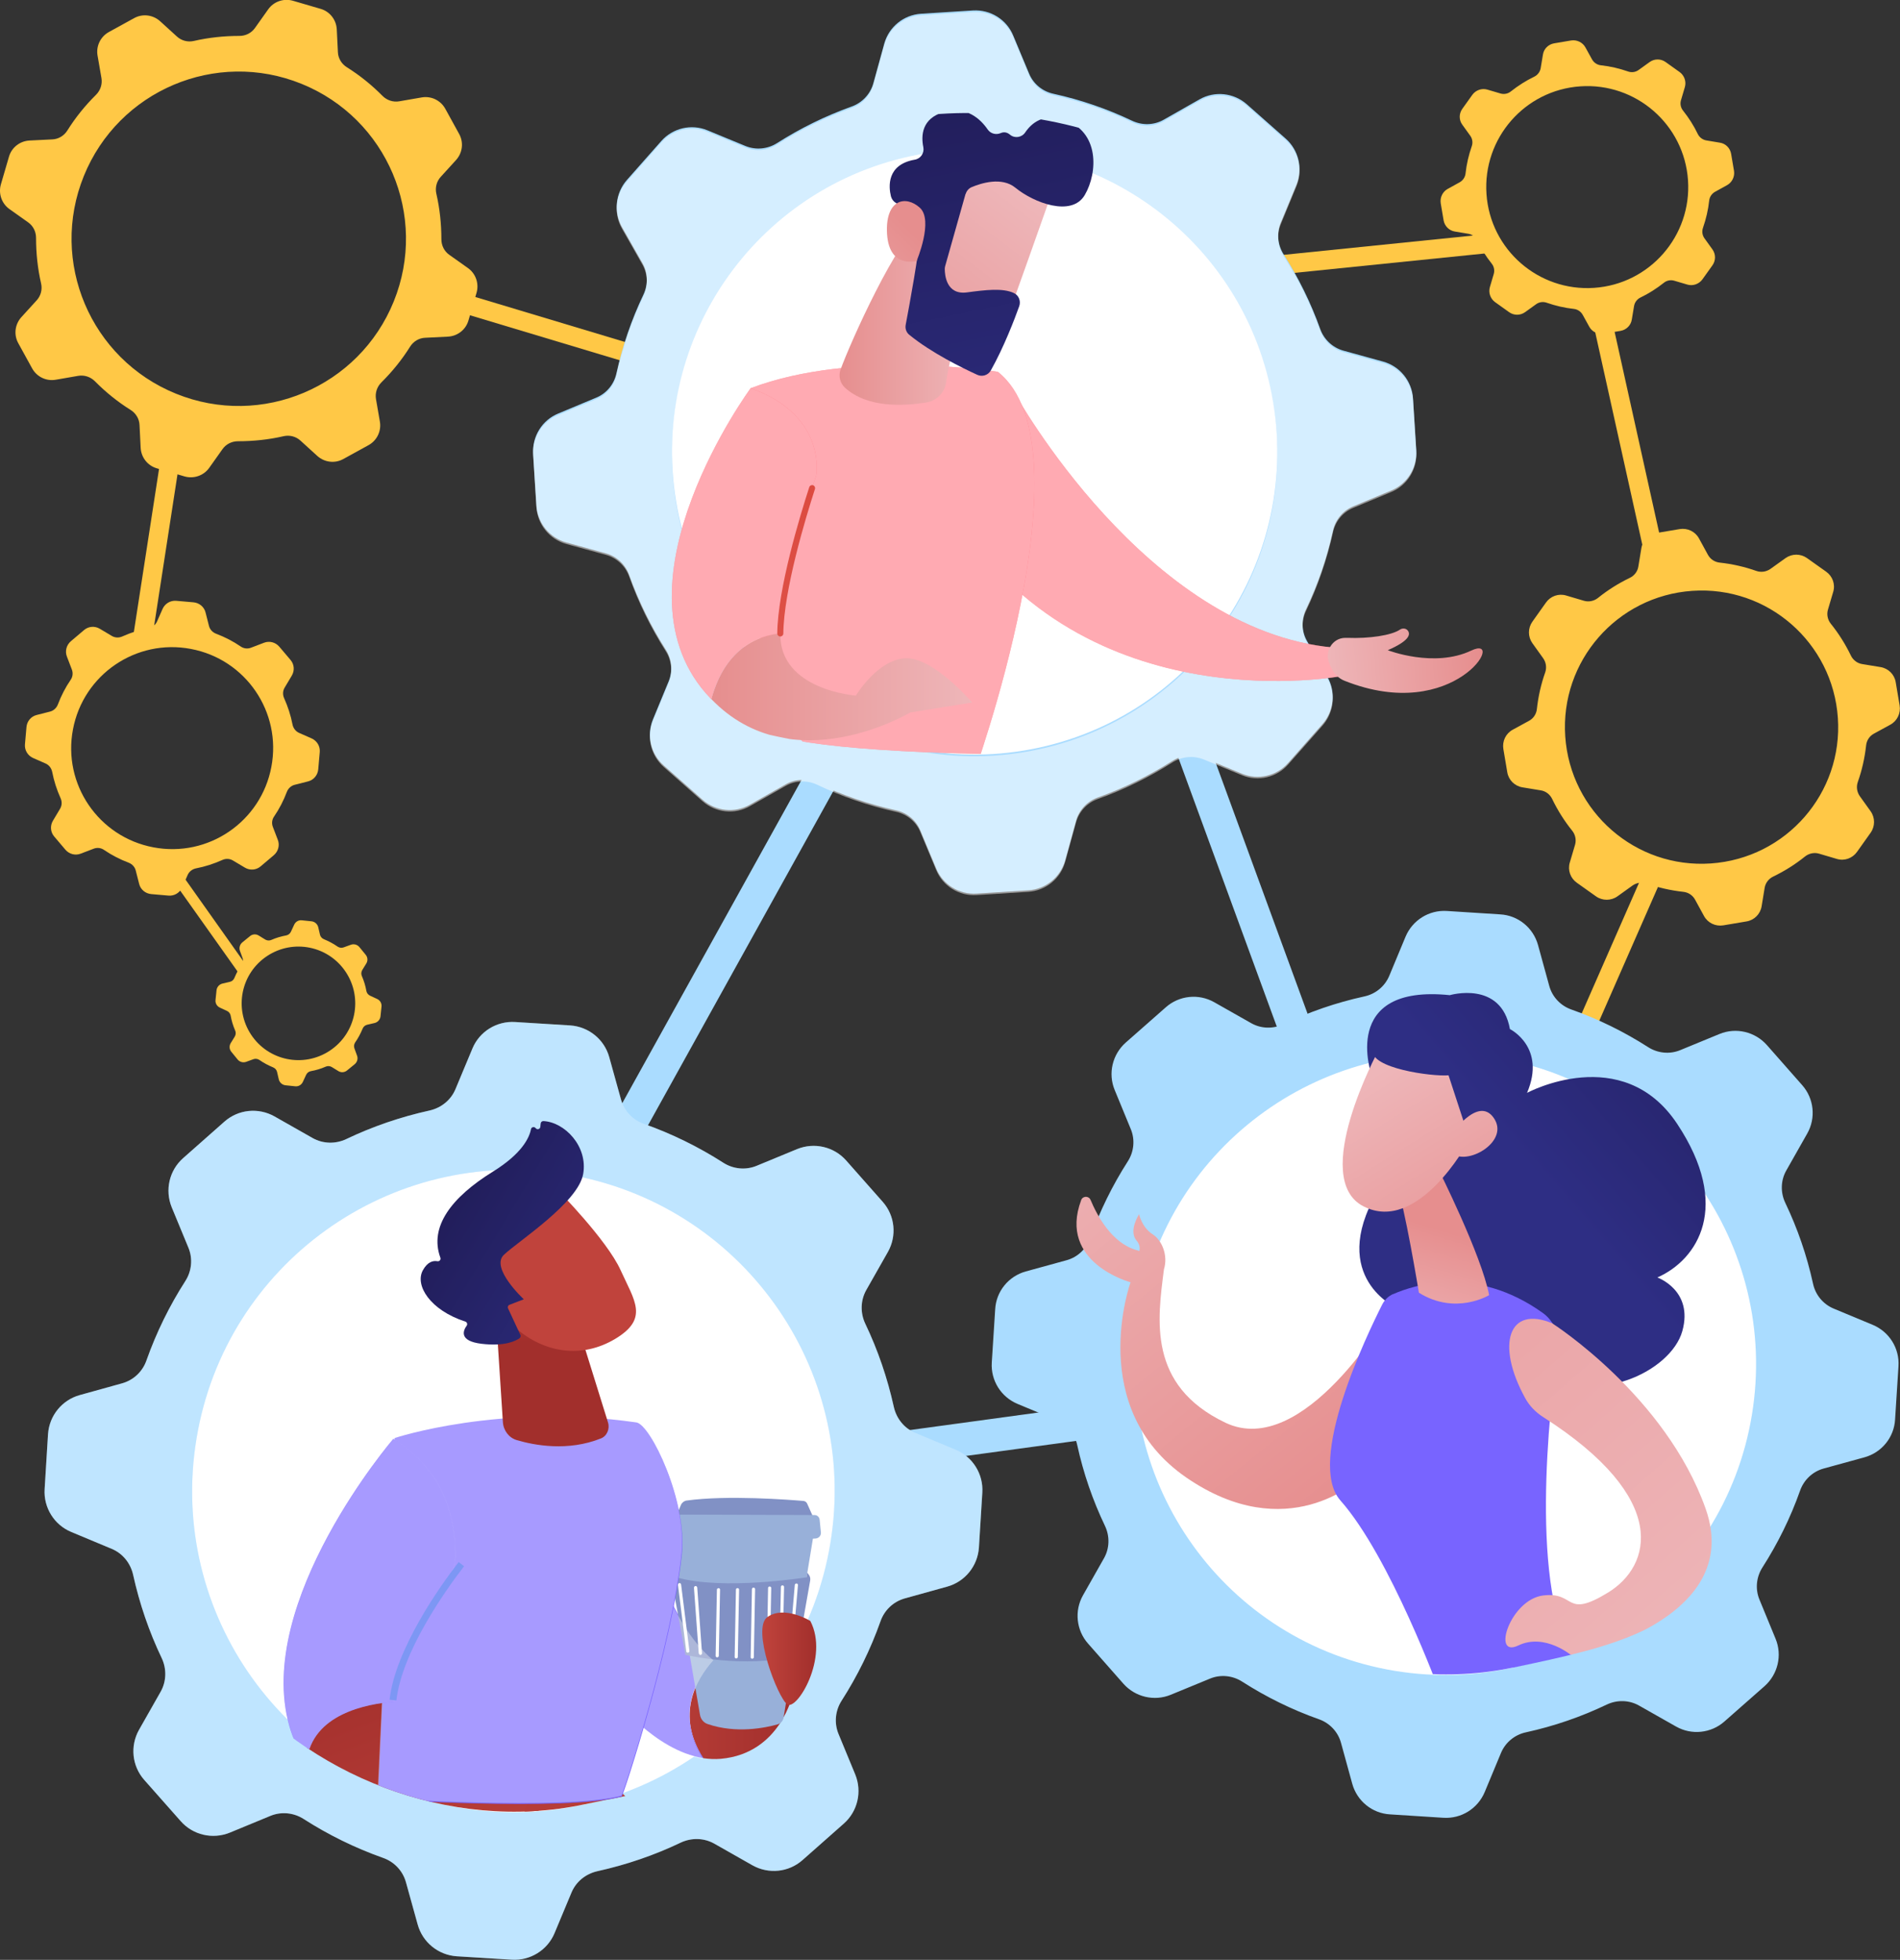 <?xml version="1.0" encoding="UTF-8"?>
<svg xmlns="http://www.w3.org/2000/svg" xmlns:xlink="http://www.w3.org/1999/xlink" id="Calque_1" viewBox="0 0 150.75 155.5">
  <rect x="0" y="0" width="150.75" height="155.5" fill="#333333" stroke="none"/>
  <defs>
    <clipPath id="clippath">
      <path d="M120.09,132.3c-10.34,2.19-21.33-2.28-27.49-10.04-2.5-3.16-12.75-14.17-13.64-18.38-3.09-14.55,17.24-24.62,31.8-27.71,14.55-3.09,30.82,6.88,33.9,21.43,1.38,6.49-4.51,19.71-7.43,25.13-3.62,6.73-9.09,7.87-17.15,9.58Z" style="fill: none;"></path>
    </clipPath>
    <linearGradient id="Dégradé_sans_nom_33" data-name="Dégradé sans nom 33" x1="-959.18" y1="67.02" x2="-985.13" y2="35.12" gradientTransform="translate(-876.98 153.59) rotate(-180)" gradientUnits="userSpaceOnUse">
      <stop offset="0" stop-color="#eeb6b9"></stop>
      <stop offset="1" stop-color="#e68e8e"></stop>
    </linearGradient>
    <linearGradient id="Dégradé_sans_nom_32" data-name="Dégradé sans nom 32" x1="349.93" y1="136.82" x2="332.91" y2="116.6" gradientTransform="translate(-225.32 155.87) rotate(9.06) scale(1 -1)" gradientUnits="userSpaceOnUse">
      <stop offset="0" stop-color="#211d59"></stop>
      <stop offset="1" stop-color="#2e2e84"></stop>
    </linearGradient>
    <linearGradient id="Dégradé_sans_nom_33-2" data-name="Dégradé sans nom 33" x1="325.28" y1="101.17" x2="326.67" y2="111.01" gradientTransform="translate(-225.32 155.87) rotate(9.06) scale(1 -1)" xlink:href="#Dégradé_sans_nom_33"></linearGradient>
    <linearGradient id="Dégradé_sans_nom_33-3" data-name="Dégradé sans nom 33" x1="318.93" y1="122.26" x2="331.89" y2="107.35" gradientTransform="translate(-225.32 155.87) rotate(9.06) scale(1 -1)" xlink:href="#Dégradé_sans_nom_33"></linearGradient>
    <linearGradient id="Dégradé_sans_nom_32-2" data-name="Dégradé sans nom 32" x1="341.78" y1="143.68" x2="324.76" y2="123.45" xlink:href="#Dégradé_sans_nom_32"></linearGradient>
    <linearGradient id="Dégradé_sans_nom_33-4" data-name="Dégradé sans nom 33" x1="322.17" y1="125.08" x2="335.13" y2="110.17" gradientTransform="translate(-225.32 155.87) rotate(9.06) scale(1 -1)" xlink:href="#Dégradé_sans_nom_33"></linearGradient>
    <linearGradient id="Dégradé_sans_nom_33-5" data-name="Dégradé sans nom 33" x1="-1012.14" y1="20.93" x2="-960.83" y2="79.62" xlink:href="#Dégradé_sans_nom_33"></linearGradient>
    <clipPath id="clippath-1">
      <path d="M46.33,143.17c-10.69,2.27-22.05-2.36-28.41-10.38-2.59-3.26-10.59-14.06-11.52-18.41-3.19-15.04,15.24-26.04,30.28-29.23,15.04-3.19,31.86,7.1,35.05,22.14,1.42,6.71-1.09,20.62-4.1,26.22-3.75,6.95-12.97,7.89-21.3,9.66Z" style="fill: none;"></path>
    </clipPath>
    <linearGradient id="Dégradé_sans_nom_23" data-name="Dégradé sans nom 23" x1="-1436.53" y1="17.98" x2="-1422.39" y2="17.98" gradientTransform="translate(-1373.62 153.59) rotate(-180)" gradientUnits="userSpaceOnUse">
      <stop offset="0" stop-color="#a22f2c"></stop>
      <stop offset="1" stop-color="#c0433c"></stop>
    </linearGradient>
    <linearGradient id="Dégradé_sans_nom_23-2" data-name="Dégradé sans nom 23" x1="13646.9" y1="514.76" x2="13656.7" y2="500.43" gradientTransform="translate(-13779.9 4644.06) rotate(-21.22) scale(1 -1)" xlink:href="#Dégradé_sans_nom_23"></linearGradient>
    <linearGradient id="Dégradé_sans_nom_23-3" data-name="Dégradé sans nom 23" x1="2120.18" y1="22.46" x2="2128.25" y2="1.24" gradientTransform="translate(-2090.22 153.59) scale(1 -1)" xlink:href="#Dégradé_sans_nom_23"></linearGradient>
    <linearGradient id="Dégradé_sans_nom_23-4" data-name="Dégradé sans nom 23" x1="2129.87" y1="26.31" x2="2138.49" y2="3.63" gradientTransform="translate(-2090.22 153.59) scale(1 -1)" xlink:href="#Dégradé_sans_nom_23"></linearGradient>
    <linearGradient id="Dégradé_sans_nom_23-5" data-name="Dégradé sans nom 23" x1="-1438.38" y1="21.98" x2="-1434.11" y2="21.98" xlink:href="#Dégradé_sans_nom_23"></linearGradient>
    <linearGradient id="Dégradé_sans_nom_23-6" data-name="Dégradé sans nom 23" x1="2134.03" y1="46.99" x2="2133.82" y2="61.42" gradientTransform="translate(-2090.22 153.59) scale(1 -1)" xlink:href="#Dégradé_sans_nom_23"></linearGradient>
    <linearGradient id="Dégradé_sans_nom_23-7" data-name="Dégradé sans nom 23" x1="13650.54" y1="517.25" x2="13660.34" y2="502.93" gradientTransform="translate(-13779.9 4644.06) rotate(-21.22) scale(1 -1)" xlink:href="#Dégradé_sans_nom_23"></linearGradient>
    <linearGradient id="Dégradé_sans_nom_32-3" data-name="Dégradé sans nom 32" x1="14524.84" y1="-759.98" x2="14536.26" y2="-774.69" gradientTransform="translate(-13779.9 4644.06) rotate(-21.22) scale(1 -1)" xlink:href="#Dégradé_sans_nom_32"></linearGradient>
    <clipPath id="clippath-2">
      <path d="M63.17,58.74c9.92,1.93,51.03,2.05,57.02-5.51,2.44-3.07-17.17-11.06-16.3-15.15,3.01-14.17-5.86-25.35-20.03-28.36-14.17-3.01-28.87,3.06-31.88,17.23-1.34,6.32-2.84,17.96,0,23.24,3.53,6.55,3.31,7.01,11.19,8.55Z" style="fill: none;"></path>
    </clipPath>
    <linearGradient id="Dégradé_sans_nom_33-6" data-name="Dégradé sans nom 33" x1="3375.89" y1="-165.09" x2="3388.17" y2="-165.09" gradientTransform="translate(-3271.8 192.03) rotate(-5.16) scale(1 -1)" xlink:href="#Dégradé_sans_nom_33"></linearGradient>
    <linearGradient id="Dégradé_sans_nom_33-7" data-name="Dégradé sans nom 33" x1="-2820.54" y1="128.8" x2="-2810.23" y2="128.8" gradientTransform="translate(-2743.62 153.59) rotate(-180)" xlink:href="#Dégradé_sans_nom_33"></linearGradient>
    <linearGradient id="Dégradé_sans_nom_33-8" data-name="Dégradé sans nom 33" x1="-2820.74" y1="99.09" x2="-2800.06" y2="99.09" gradientTransform="translate(-2743.62 153.59) rotate(-180)" xlink:href="#Dégradé_sans_nom_33"></linearGradient>
    <linearGradient id="Dégradé_sans_nom_30" data-name="Dégradé sans nom 30" x1="-2810.62" y1="110.16" x2="-2783.42" y2="102.6" gradientTransform="translate(-2743.62 153.59) rotate(-180)" gradientUnits="userSpaceOnUse">
      <stop offset="0" stop-color="#dc4a3f"></stop>
      <stop offset="1" stop-color="#df615c"></stop>
    </linearGradient>
    <linearGradient id="Dégradé_sans_nom_33-9" data-name="Dégradé sans nom 33" x1="15270.31" y1="138.62" x2="15256.78" y2="120.73" gradientTransform="translate(-15189.39 153.59) scale(1 -1)" xlink:href="#Dégradé_sans_nom_33"></linearGradient>
    <linearGradient id="Dégradé_sans_nom_32-4" data-name="Dégradé sans nom 32" x1="-2820.14" y1="147.97" x2="-2827.65" y2="111.11" gradientTransform="translate(-2743.62 153.59) rotate(-180)" xlink:href="#Dégradé_sans_nom_32"></linearGradient>
    <linearGradient id="Dégradé_sans_nom_33-10" data-name="Dégradé sans nom 33" x1="15251.04" y1="124.65" x2="15261.56" y2="135.44" gradientTransform="translate(-15189.39 153.59) scale(1 -1)" xlink:href="#Dégradé_sans_nom_33"></linearGradient>
  </defs>
  <rect x="122.18" y="74.85" width="12.52" height="1.51" transform="translate(7.59 162.84) rotate(-66.31)" style="fill: #ffc846;"></rect>
  <path d="M119.28,59.43l.31,1.84c.1.62.59,1.1,1.2,1.2l1.46.24c.39.06.73.32.9.68.44.91.97,1.75,1.59,2.52.25.31.34.73.23,1.11l-.42,1.42c-.18.6.05,1.24.56,1.6l1.52,1.08c.51.36,1.19.36,1.7,0l1.2-.86c.33-.23.74-.29,1.12-.16.93.33,1.9.55,2.9.66.4.04.75.27.94.62l.71,1.3c.3.55.91.84,1.53.74l1.84-.31c.62-.1,1.1-.59,1.2-1.2l.24-1.46c.06-.39.32-.73.68-.9.91-.44,1.75-.97,2.52-1.59.31-.25.73-.34,1.11-.23l1.42.42c.6.18,1.24-.05,1.6-.56l1.08-1.52c.36-.51.36-1.19,0-1.7l-.86-1.2c-.23-.33-.29-.74-.16-1.12.33-.93.55-1.9.66-2.9.04-.4.27-.75.62-.94l1.3-.71c.55-.3.84-.91.74-1.53l-.31-1.84c-.1-.62-.59-1.1-1.2-1.2l-1.46-.24c-.39-.06-.73-.32-.9-.68-.44-.91-.97-1.75-1.59-2.52-.25-.31-.34-.73-.23-1.11l.42-1.42c.18-.6-.05-1.24-.56-1.6l-1.52-1.08c-.51-.36-1.19-.36-1.7,0l-1.2.86c-.33.23-.74.29-1.12.16-.93-.33-1.9-.55-2.9-.66-.4-.04-.75-.27-.94-.62l-.71-1.3c-.3-.55-.91-.84-1.53-.74l-1.84.31c-.62.1-1.1.59-1.2,1.2l-.24,1.46c-.06.39-.32.73-.68.9-.91.44-1.75.97-2.52,1.59-.31.25-.73.34-1.11.23l-1.42-.42c-.6-.18-1.24.05-1.6.56l-1.08,1.52c-.36.51-.36,1.19,0,1.7l.86,1.2c.23.33.29.74.16,1.12-.33.93-.55,1.9-.66,2.9-.04.4-.27.75-.62.94l-1.3.71c-.55.3-.84.91-.74,1.53ZM124.19,58.43c-.41-5.97,4.1-11.14,10.08-11.55,5.97-.41,11.14,4.1,11.55,10.08.41,5.97-4.1,11.14-10.08,11.55-5.97.41-11.14-4.1-11.55-10.08Z" style="fill: #ffc846;"></path>
  <rect x="128.49" y="24.73" width="1.51" height="20.47" transform="translate(-4.5 28.81) rotate(-12.5)" style="fill: #ffc846;"></rect>
  <polygon points="101.75 20.23 117.74 18.6 117.92 20.1 101.93 21.73 101.75 20.23" style="fill: #ffc846;"></polygon>
  <path d="M114.31,16.13l.23,1.36c.08.45.44.81.89.88l1.08.18c.29.05.54.24.67.5.32.67.72,1.29,1.17,1.86.19.23.25.54.17.82l-.31,1.05c-.13.44.04.92.41,1.19l1.12.8c.38.27.88.27,1.26,0l.89-.64c.24-.17.55-.21.83-.11.69.24,1.41.41,2.15.49.29.03.55.2.7.46l.53.96c.22.4.68.62,1.13.55l1.36-.23c.45-.08.81-.44.88-.89l.18-1.08c.05-.29.24-.54.5-.67.67-.32,1.29-.72,1.86-1.17.23-.19.54-.25.82-.17l1.05.31c.44.13.92-.04,1.19-.41l.8-1.12c.27-.38.27-.88,0-1.26l-.64-.89c-.17-.24-.21-.55-.11-.83.24-.69.41-1.41.49-2.15.03-.29.2-.55.46-.7l.96-.53c.4-.22.62-.68.55-1.13l-.23-1.36c-.08-.45-.43-.81-.89-.88l-1.08-.18c-.29-.05-.54-.24-.67-.5-.32-.67-.72-1.29-1.17-1.86-.19-.23-.25-.54-.17-.82l.31-1.05c.13-.44-.04-.92-.41-1.19l-1.12-.8c-.38-.27-.88-.27-1.26,0l-.89.64c-.24.17-.55.21-.83.11-.69-.24-1.41-.41-2.15-.49-.29-.03-.55-.2-.7-.46l-.53-.96c-.22-.4-.68-.62-1.13-.55l-1.36.23c-.45.08-.81.43-.88.89l-.18,1.08c-.05.29-.24.54-.5.67-.67.32-1.29.72-1.86,1.17-.23.19-.54.25-.82.17l-1.05-.31c-.44-.13-.92.04-1.19.41l-.8,1.12c-.27.38-.27.88,0,1.25l.64.89c.17.24.21.55.11.83-.24.69-.41,1.41-.49,2.15-.03.29-.2.55-.46.7l-.96.53c-.4.22-.62.68-.55,1.13ZM117.94,15.39c-.3-4.41,3.03-8.24,7.45-8.54,4.41-.3,8.24,3.03,8.54,7.45.3,4.41-3.03,8.24-7.45,8.54-4.41.3-8.24-3.03-8.54-7.45Z" style="fill: #ffc846;"></path>
  <rect x="42.78" y="16.57" width="1.51" height="19.07" transform="translate(6 60.28) rotate(-73.27)" style="fill: #ffc846;"></rect>
  <path d="M.71,12.44L.07,14.63c-.21.73.06,1.52.68,1.96l1.48,1.05c.4.28.63.74.63,1.23,0,1.23.13,2.45.4,3.62.11.48-.02.98-.35,1.34l-1.22,1.34c-.51.57-.61,1.39-.24,2.06l1.1,2c.37.67,1.12,1.03,1.87.9l1.79-.31c.48-.08.97.08,1.32.43.85.86,1.8,1.63,2.84,2.28.41.26.68.7.7,1.19l.09,1.81c.04.76.55,1.42,1.29,1.63l2.19.64c.73.21,1.52-.06,1.96-.68l1.05-1.48c.28-.4.74-.63,1.23-.63,1.23,0,2.45-.13,3.62-.4.48-.11.98.02,1.34.35l1.34,1.22c.57.51,1.39.61,2.06.24l2-1.1c.67-.37,1.03-1.12.9-1.87l-.31-1.79c-.08-.48.08-.97.43-1.32.86-.85,1.63-1.8,2.28-2.84.26-.41.7-.68,1.19-.7l1.81-.09c.76-.04,1.42-.55,1.63-1.29l.64-2.19c.21-.73-.06-1.52-.68-1.96l-1.48-1.05c-.4-.28-.63-.74-.63-1.23,0-1.23-.13-2.45-.4-3.62-.11-.48.02-.98.35-1.34l1.22-1.34c.51-.57.61-1.39.24-2.06l-1.1-2c-.37-.67-1.12-1.03-1.87-.9l-1.79.31c-.48.08-.97-.08-1.32-.43-.85-.86-1.8-1.63-2.84-2.28-.41-.26-.68-.7-.7-1.19l-.09-1.81c-.04-.76-.55-1.42-1.29-1.63l-2.19-.64c-.73-.21-1.52.06-1.96.68l-1.05,1.48c-.28.4-.74.63-1.23.63-1.23,0-2.45.13-3.62.4-.48.11-.98-.02-1.34-.35l-1.34-1.22c-.57-.51-1.39-.61-2.06-.24l-2,1.1c-.67.37-1.03,1.12-.9,1.87l.31,1.79c.08.48-.08.97-.43,1.32-.86.85-1.63,1.8-2.28,2.84-.26.41-.7.68-1.19.7l-1.81.09c-.76.04-1.42.55-1.63,1.29ZM6.65,13.97c2.75-6.79,10.48-10.07,17.27-7.32,6.79,2.75,10.07,10.48,7.32,17.27-2.75,6.79-10.48,10.07-17.27,7.32-6.79-2.75-10.07-10.48-7.32-17.27Z" style="fill: #ffc846;"></path>
  <path d="M30.35,121.83L83.69,25.65l31,84.68-84.34,11.5ZM83.19,31.98l-47.98,86.53,75.87-10.35-27.89-76.18Z" style="fill: #aadcff;"></path>
  <circle cx="115.67" cy="108.05" r="28.16" style="fill: #fff;"></circle>
  <path d="M78.96,103.88l-.27,4.23c-.09,1.42.73,2.73,2.04,3.28l3.1,1.29c.84.35,1.45,1.09,1.64,1.98.49,2.24,1.23,4.38,2.2,6.41.39.82.37,1.78-.08,2.57l-1.66,2.93c-.7,1.23-.54,2.78.4,3.84l2.8,3.18c.94,1.06,2.45,1.42,3.76.88l3.11-1.28c.84-.35,1.8-.25,2.56.24,1.89,1.21,3.93,2.22,6.08,2.98.86.3,1.52,1,1.76,1.88l.89,3.24c.38,1.37,1.58,2.35,3,2.43l4.23.27c1.42.09,2.73-.73,3.28-2.04l1.29-3.1c.35-.84,1.09-1.45,1.98-1.64,2.24-.49,4.38-1.23,6.41-2.2.82-.39,1.78-.37,2.57.08l2.93,1.66c1.23.7,2.78.54,3.84-.4l3.18-2.8c1.06-.94,1.42-2.45.88-3.76l-1.28-3.11c-.35-.84-.25-1.8.24-2.56,1.21-1.89,2.22-3.93,2.98-6.08.3-.86,1-1.52,1.87-1.76l3.24-.89c1.37-.38,2.35-1.58,2.43-3l.27-4.23c.09-1.42-.73-2.73-2.04-3.28l-3.1-1.29c-.84-.35-1.45-1.09-1.64-1.98-.49-2.24-1.23-4.38-2.2-6.41-.39-.82-.37-1.78.08-2.57l1.66-2.93c.7-1.23.54-2.78-.4-3.84l-2.8-3.18c-.94-1.06-2.45-1.42-3.76-.88l-3.11,1.28c-.84.35-1.8.25-2.56-.24-1.89-1.21-3.93-2.22-6.08-2.98-.86-.3-1.52-1-1.76-1.88l-.89-3.24c-.38-1.37-1.58-2.35-3-2.43l-4.23-.27c-1.42-.09-2.73.73-3.28,2.04l-1.29,3.1c-.35.84-1.09,1.45-1.98,1.64-2.24.49-4.38,1.23-6.41,2.2-.82.39-1.78.37-2.57-.08l-2.93-1.66c-1.23-.7-2.78-.54-3.84.4l-3.18,2.8c-1.06.94-1.42,2.45-.88,3.76l1.28,3.11c.35.84.25,1.8-.24,2.56-1.21,1.89-2.22,3.93-2.98,6.08-.3.86-1,1.52-1.87,1.76l-3.24.89c-1.37.38-2.35,1.58-2.43,3ZM90.35,104.23c2.22-13.43,14.91-22.52,28.34-20.31,13.43,2.22,22.52,14.91,20.31,28.34s-14.91,22.52-28.34,20.31c-13.43-2.22-22.52-14.91-20.31-28.34Z" style="fill: #aadcff;"></path>
  <g style="clip-path: url(#clippath);">
    <path d="M85.78,95.22c.13-.34.61-.35.75-.01.52,1.24,1.67,3.39,3.59,3.96.1.03.19.06.28.09.05-.26.02-.55-.22-.82-.67-.79.2-2.1.2-2.1,0,0,.2,1.03,1.07,1.59.75.48,1.24,1.69.9,2.78-.5,3.95-1.34,9.2,4.87,12.17,6.21,2.97,12.96-8.72,12.96-8.72l-2.42,13.24s-5.62,5.35-13.64-.17c-8.02-5.53-4.42-15.49-4.42-15.49,0,0-5.78-1.53-3.92-6.51Z" style="fill: url(#Dégradé_sans_nom_33);"></path>
    <path d="M108.83,85.32s-2.6-7.26,6.2-6.36c0,0,4.07-1.2,4.77,2.69,0,0,2.9,1.43,1.36,5.06,0,0,7.57-4.07,11.91,2.46,4.34,6.54,1.64,10.77-1.57,12.19,0,0,2.88,1.02,1.98,4.25-.89,3.23-7.11,6.21-11.41,2.96,0,0-10.72,2.81-11.47-4.92,0,0-5.48-2.64-.96-9.67,4.52-7.03-.81-8.67-.81-8.67Z" style="fill: url(#Dégradé_sans_nom_32);"></path>
    <path d="M110.54,102.68c1.65-.73,6.54-2.31,11.85,1.48.9.64,1.37,1.73,1.22,2.83-.69,4.87-2.31,19.2,1.4,24.84,0,0-4.49,6.4-10.76,2.48,0,0-3.95-10.8-7.9-15.26-2.73-3.08,2.09-13.12,3.32-15.55.19-.37.49-.66.87-.83Z" style="fill: #7864ff;"></path>
    <path d="M114.11,92.74s3.45,6.87,4.04,10.02c0,0-2.65,1.63-5.57-.19,0,0-1.18-7.15-1.74-8.38l3.27-1.44Z" style="fill: url(#Dégradé_sans_nom_33-2);"></path>
    <path d="M109.35,83.38s-5.48,10.14-1.16,12.34c4.31,2.2,8.22-5,8.22-5,0,0,.9-5.29-.93-6.81-1.83-1.52-6.12-.53-6.12-.53Z" style="fill: url(#Dégradé_sans_nom_33-3);"></path>
    <path d="M112.14,80.77s-2.96,1.11-3.22,2.54c-.25,1.44,4.67,2.12,6.01,2.01l1.78,5.44s2.52-5.64.88-8.52c-1.64-2.87-5.44-1.48-5.44-1.48Z" style="fill: url(#Dégradé_sans_nom_32-2);"></path>
    <path d="M115.02,90.19s2.21-3.32,3.49-1.5-1.9,3.71-3.18,2.9l-.3-1.4Z" style="fill: url(#Dégradé_sans_nom_33-4);"></path>
    <path d="M123.19,105.02s8.97,5.73,12.14,14.69-10.58,11.69-10.58,11.69c0,0-2.15-1.87-4.29-.84-2.14,1.03-.63-3.65,1.98-3.97,2.62-.32,1.67,1.9,5.16-.24,3.4-2.09,5-7.42-5.17-13.92-.59-.38-1.09-.89-1.42-1.5-2.35-4.28-1.31-7.4,2.18-5.92Z" style="fill: url(#Dégradé_sans_nom_33-5);"></path>
  </g>
  <circle cx="40.73" cy="117.81" r="30.15" style="fill: #fff;"></circle>
  <path d="M3.81,113.79l-.27,4.37c-.09,1.46.76,2.83,2.11,3.39l3.21,1.34c.87.36,1.49,1.13,1.7,2.05.51,2.31,1.27,4.53,2.27,6.62.4.85.38,1.84-.08,2.66l-1.72,3.03c-.72,1.28-.56,2.87.41,3.97l2.9,3.28c.97,1.1,2.53,1.46,3.89.91l3.22-1.33c.87-.36,1.86-.26,2.65.25,1.95,1.25,4.06,2.29,6.29,3.08.89.31,1.57,1.03,1.82,1.94l.93,3.35c.39,1.41,1.63,2.42,3.1,2.52l4.37.27c1.46.09,2.83-.76,3.39-2.11l1.34-3.21c.36-.87,1.13-1.49,2.05-1.7,2.31-.51,4.53-1.27,6.62-2.27.85-.4,1.84-.38,2.66.08l3.03,1.72c1.28.72,2.87.56,3.97-.41l3.28-2.9c1.1-.97,1.46-2.53.91-3.89l-1.33-3.22c-.36-.87-.26-1.86.25-2.65,1.25-1.95,2.29-4.06,3.08-6.29.31-.89,1.03-1.57,1.94-1.82l3.35-.93c1.41-.39,2.42-1.63,2.52-3.1l.27-4.37c.09-1.46-.76-2.83-2.11-3.39l-3.21-1.34c-.87-.36-1.49-1.13-1.7-2.05-.51-2.31-1.27-4.53-2.27-6.62-.4-.85-.38-1.84.08-2.66l1.72-3.03c.72-1.28.56-2.87-.41-3.97l-2.9-3.28c-.97-1.1-2.53-1.46-3.89-.91l-3.22,1.33c-.87.36-1.86.26-2.65-.25-1.95-1.25-4.06-2.29-6.29-3.08-.89-.31-1.57-1.03-1.82-1.94l-.93-3.35c-.39-1.41-1.63-2.42-3.1-2.52l-4.37-.27c-1.46-.09-2.83.75-3.39,2.11l-1.34,3.21c-.36.87-1.13,1.49-2.05,1.7-2.31.51-4.53,1.27-6.62,2.27-.85.4-1.84.38-2.66-.08l-3.03-1.72c-1.28-.72-2.87-.56-3.97.41l-3.28,2.9c-1.1.97-1.46,2.53-.91,3.89l1.33,3.22c.36.87.26,1.86-.25,2.65-1.25,1.95-2.29,4.06-3.08,6.29-.31.89-1.03,1.57-1.94,1.82l-3.35.93c-1.41.39-2.42,1.63-2.52,3.1ZM15.59,114.15c2.29-13.89,15.41-23.29,29.3-20.99,13.89,2.29,23.29,15.41,20.99,29.3-2.29,13.89-15.41,23.29-29.3,20.99-13.89-2.29-23.29-15.41-20.99-29.3Z" style="fill: #aadcff;"></path>
  <circle cx="77.32" cy="35.99" r="28.16" style="fill: #fff;"></circle>
  <path d="M109.74,28.69l-3.16-.87c-.85-.24-1.53-.88-1.83-1.71-.75-2.1-1.73-4.08-2.9-5.92-.48-.75-.57-1.68-.24-2.5l1.25-3.03c.53-1.28.18-2.75-.85-3.66l-3.09-2.73c-1.04-.91-2.54-1.07-3.74-.39l-2.85,1.62c-.77.44-1.71.46-2.51.08-1.97-.94-4.06-1.66-6.24-2.14-.87-.19-1.59-.78-1.93-1.6l-1.26-3.02c-.53-1.28-1.81-2.07-3.19-1.99l-4.12.26c-1.38.09-2.55,1.04-2.92,2.37l-.87,3.16c-.24.85-.88,1.53-1.71,1.83-2.1.75-4.08,1.73-5.92,2.9-.75.48-1.68.57-2.5.24l-3.03-1.25c-1.28-.53-2.75-.18-3.66.85l-2.73,3.09c-.91,1.04-1.07,2.54-.39,3.74l1.62,2.85c.44.77.46,1.71.08,2.51-.94,1.97-1.66,4.06-2.14,6.24-.19.87-.78,1.59-1.6,1.93l-3.02,1.26c-1.28.53-2.07,1.81-1.99,3.19l.26,4.12c.09,1.38,1.04,2.55,2.37,2.92l3.16.87c.85.24,1.53.88,1.83,1.71.75,2.1,1.73,4.08,2.9,5.92.48.75.57,1.68.24,2.5l-1.25,3.03c-.53,1.28-.18,2.75.85,3.66l3.09,2.73c1.04.91,2.54,1.07,3.74.39l2.85-1.62c.77-.44,1.71-.46,2.51-.08,1.97.94,4.06,1.66,6.24,2.14.87.19,1.59.78,1.93,1.6l1.26,3.02c.53,1.28,1.81,2.07,3.19,1.99l4.12-.26c1.38-.09,2.55-1.04,2.92-2.37l.87-3.16c.24-.85.88-1.53,1.71-1.83,2.1-.75,4.08-1.73,5.92-2.9.75-.48,1.68-.57,2.5-.24l3.03,1.25c1.28.53,2.75.18,3.66-.85l2.73-3.09c.91-1.04,1.07-2.54.39-3.74l-1.62-2.85c-.44-.77-.46-1.71-.08-2.51.94-1.97,1.66-4.06,2.14-6.24.19-.87.78-1.59,1.6-1.93l3.02-1.26c1.28-.53,2.07-1.81,1.99-3.19l-.26-4.12c-.09-1.38-1.04-2.55-2.37-2.92ZM81.24,59.55c-13.08,2.16-25.44-6.69-27.6-19.78s6.69-25.44,19.78-27.6c13.08-2.16,25.44,6.69,27.6,19.78,2.16,13.08-6.69,25.44-19.78,27.6Z" style="fill: #aadcff;"></path>
  <g style="opacity: .25;">
    <path d="M3.81,113.79l-.27,4.37c-.09,1.46.76,2.83,2.11,3.39l3.21,1.34c.87.36,1.49,1.13,1.7,2.05.51,2.31,1.27,4.53,2.27,6.62.4.85.38,1.84-.08,2.66l-1.72,3.03c-.72,1.28-.56,2.87.41,3.97l2.9,3.28c.97,1.1,2.53,1.46,3.89.91l3.22-1.33c.87-.36,1.86-.26,2.65.25,1.95,1.25,4.06,2.29,6.29,3.08.89.31,1.57,1.03,1.82,1.94l.93,3.35c.39,1.41,1.63,2.42,3.1,2.52l4.37.27c1.46.09,2.83-.76,3.39-2.11l1.34-3.21c.36-.87,1.13-1.49,2.05-1.7,2.31-.51,4.53-1.27,6.62-2.27.85-.4,1.84-.38,2.66.08l3.03,1.72c1.28.72,2.87.56,3.97-.41l3.28-2.9c1.1-.97,1.46-2.53.91-3.89l-1.33-3.22c-.36-.87-.26-1.86.25-2.65,1.25-1.95,2.29-4.06,3.08-6.29.31-.89,1.03-1.57,1.94-1.82l3.35-.93c1.41-.39,2.42-1.63,2.52-3.1l.27-4.37c.09-1.46-.76-2.83-2.11-3.39l-3.21-1.34c-.87-.36-1.49-1.13-1.7-2.05-.51-2.31-1.27-4.53-2.27-6.62-.4-.85-.38-1.84.08-2.66l1.72-3.03c.72-1.28.56-2.87-.41-3.97l-2.9-3.28c-.97-1.1-2.53-1.46-3.89-.91l-3.22,1.33c-.87.36-1.86.26-2.65-.25-1.95-1.25-4.06-2.29-6.29-3.08-.89-.31-1.57-1.03-1.82-1.94l-.93-3.35c-.39-1.41-1.63-2.42-3.1-2.52l-4.37-.27c-1.46-.09-2.83.75-3.39,2.11l-1.34,3.21c-.36.87-1.13,1.49-2.05,1.7-2.31.51-4.53,1.27-6.62,2.27-.85.4-1.84.38-2.66-.08l-3.03-1.72c-1.28-.72-2.87-.56-3.97.41l-3.28,2.9c-1.1.97-1.46,2.53-.91,3.89l1.33,3.22c.36.87.26,1.86-.25,2.65-1.25,1.95-2.29,4.06-3.08,6.29-.31.89-1.03,1.57-1.94,1.82l-3.35.93c-1.41.39-2.42,1.63-2.52,3.1ZM15.59,114.15c2.29-13.89,15.41-23.29,29.3-20.99,13.89,2.29,23.29,15.41,20.99,29.3-2.29,13.89-15.41,23.29-29.3,20.99-13.89-2.29-23.29-15.41-20.99-29.3Z" style="fill: #fff;"></path>
  </g>
  <g style="opacity: .5;">
    <path d="M109.74,28.81l-3.16-.87c-.85-.24-1.53-.88-1.83-1.71-.75-2.1-1.73-4.08-2.9-5.92-.48-.75-.57-1.68-.24-2.5l1.25-3.03c.53-1.28.18-2.75-.85-3.66l-3.09-2.73c-1.04-.91-2.54-1.07-3.74-.39l-2.85,1.62c-.77.44-1.71.46-2.51.08-1.97-.94-4.06-1.66-6.24-2.14-.87-.19-1.59-.78-1.93-1.6l-1.26-3.02c-.53-1.28-1.81-2.07-3.19-1.99l-4.12.26c-1.38.09-2.55,1.04-2.92,2.37l-.87,3.16c-.24.85-.88,1.53-1.71,1.83-2.1.75-4.08,1.73-5.92,2.9-.75.48-1.68.57-2.5.24l-3.03-1.25c-1.28-.53-2.75-.18-3.66.85l-2.73,3.09c-.91,1.04-1.07,2.54-.39,3.74l1.62,2.85c.44.77.46,1.71.08,2.51-.94,1.97-1.66,4.06-2.14,6.24-.19.87-.78,1.59-1.6,1.93l-3.02,1.26c-1.28.53-2.07,1.81-1.99,3.19l.26,4.12c.09,1.38,1.04,2.55,2.37,2.92l3.16.87c.85.24,1.53.88,1.83,1.71.75,2.1,1.73,4.08,2.9,5.92.48.75.57,1.68.24,2.5l-1.25,3.03c-.53,1.28-.18,2.75.85,3.66l3.09,2.73c1.04.91,2.54,1.07,3.74.39l2.85-1.62c.77-.44,1.71-.46,2.51-.08,1.97.94,4.06,1.66,6.24,2.14.87.19,1.59.78,1.93,1.6l1.26,3.02c.53,1.28,1.81,2.07,3.19,1.99l4.12-.26c1.38-.09,2.55-1.04,2.92-2.37l.87-3.16c.24-.85.88-1.53,1.71-1.83,2.1-.75,4.08-1.73,5.92-2.9.75-.48,1.68-.57,2.5-.24l3.03,1.25c1.28.53,2.75.18,3.66-.85l2.73-3.09c.91-1.04,1.07-2.54.39-3.74l-1.62-2.85c-.44-.77-.46-1.71-.08-2.51.94-1.97,1.66-4.06,2.14-6.24.19-.87.78-1.59,1.6-1.93l3.02-1.26c1.28-.53,2.07-1.81,1.99-3.19l-.26-4.12c-.09-1.38-1.04-2.55-2.37-2.92ZM81.24,59.68c-13.08,2.16-25.44-6.69-27.6-19.78s6.69-25.44,19.78-27.6c13.08-2.16,25.44,6.69,27.6,19.78,2.16,13.08-6.69,25.44-19.78,27.6Z" style="fill: #fff;"></path>
  </g>
  <g style="clip-path: url(#clippath-1);">
    <path d="M56.61,131.66c1.48,1.2,3.27,1.65,5.35.57l.95,2.15s-.95,4.74-5.71,5.17c-.47.04-.94.02-1.4-.05-2.21-3.44-.57-6.29.81-7.84Z" style="fill: url(#Dégradé_sans_nom_23);"></path>
    <path d="M48.77,134.75l2.27-13.54c.09.14,1.93,7.51,5.56,10.44-1.38,1.55-3.02,4.4-.81,7.84-3.85-.6-7.02-4.74-7.02-4.74Z" style="fill: #7864ff;"></path>
    <path d="M41.47,103.64s-1.96-2.71-2.98-1.34c-1.02,1.37,2.02,3.11,3.15,2.8l-.17-1.46Z" style="fill: url(#Dégradé_sans_nom_23-2);"></path>
    <path d="M31.44,133.99l-.42-.05c.36-3.14,3.11-7.01,4.28-8.53l.34.26c-1.15,1.49-3.85,5.29-4.19,8.32Z" style="fill: #8191c5;"></path>
    <path d="M31.22,135.24c-.04-.14-.07-.29-.09-.44-2.18.17-6.49.99-6.94,4.72,4.94,6.53,18.54,4.17,18.54,4.17v-2.54s-10.45-1.94-11.52-5.91Z" style="fill: url(#Dégradé_sans_nom_23-3);"></path>
    <path d="M41.54,144.11s.74-5.07,5.55-3.06c3.62,1.51,3.26,2.78,3.26,2.78l-8.81.28Z" style="fill: url(#Dégradé_sans_nom_23-4);"></path>
    <path d="M64.59,121.52l-2.42,14.76c-.04.26-.23.47-.48.54-.92.26-3.26.76-5.55-.03-.32-.11-.54-.39-.6-.72l-2.56-14.87,11.61.32Z" style="fill: #98b0d9;"></path>
    <path d="M64.59,120.53l-.55-1.23c-.05-.12-.17-.2-.3-.21-1.08-.09-6.03-.48-9.27-.03-.19.03-.36.16-.44.34l-.43,1.03,10.99.1Z" style="fill: #8191c5;"></path>
    <path d="M65.03,120.56l.1,1.02c.03.25-.16.47-.41.49-1.87.13-9.06.55-11.97-.39-.21-.07-.33-.29-.27-.5l.14-.52c.08-.29.34-.5.64-.49l11.37.04c.21,0,.38.16.4.37Z" style="fill: #98b0d9;"></path>
    <path d="M64,125.15s-6.64,1.07-10.33,0l-.06-.33-.2.21c-.09.1-.14.24-.11.38l1.08,5.89s4.65,1.12,8.85.07l1.05-5.96c.03-.16,0-.33-.11-.47l-.12-.15-.06.36Z" style="fill: #8191c5;"></path>
    <path d="M59.68,131.61c-.07,0-.13-.06-.12-.13l.1-5.39c0-.07.06-.13.13-.12.07,0,.13.06.12.13l-.1,5.39c0,.07-.06.12-.13.12h0ZM58.41,131.59c-.07,0-.13-.06-.12-.13l.1-5.33c0-.07.06-.13.13-.12.07,0,.13.06.12.13l-.1,5.33c0,.07-.06.12-.13.12h0ZM60.96,131.53c-.07,0-.13-.06-.12-.13l.1-5.4c0-.07.06-.13.13-.12.07,0,.13.06.12.13l-.1,5.4c0,.07-.06.12-.13.12h0ZM56.9,131.5c-.07,0-.13-.06-.12-.13l.1-5.24c0-.07.06-.11.13-.12.07,0,.13.06.12.13l-.1,5.24c0,.07-.06.12-.13.12h0ZM61.96,131.41c-.07,0-.12-.06-.12-.13l.12-5.37c0-.07.05-.12.13-.12.07,0,.12.06.12.13l-.12,5.37c0,.07-.06.12-.13.12h0ZM55.44,131.19l-.38-5.21c0-.07.05-.13.12-.14.07,0,.13.05.14.12l.38,5.21c0,.07-.05.13-.12.14,0,0,0,0,0,0-.07,0-.12-.05-.13-.12ZM62.71,131.27c-.07,0-.12-.07-.11-.14l.46-5.37c0-.07.07-.12.14-.12.07,0,.12.07.11.14l-.46,5.37c0,.07-.06.12-.13.12,0,0,0,0-.01,0ZM54.45,131.02l-.66-5.27c0-.07.04-.13.11-.14.07-.01.13.04.14.11l.66,5.27c0,.07-.04.13-.11.14,0,0-.01,0-.02,0-.06,0-.12-.05-.13-.11Z" style="fill: #fff;"></path>
    <path d="M64.29,128.61s-2.05-1.26-3.4-.31c-1.29.91.81,6.39,1.57,6.93.76.54,3.35-3.72,1.83-6.62Z" style="fill: url(#Dégradé_sans_nom_23-5);"></path>
    <path d="M48.77,134.83l2.27-13.54c.09.14,1.93,7.51,5.56,10.44-1.38,1.55-3.02,4.4-.81,7.84-3.85-.6-7.02-4.74-7.02-4.74Z" style="fill: #fff; opacity: .35;"></path>
    <path d="M31.31,114.1s8.37-2.79,19.18-1.24c1.13.16,4.05,6.25,3.61,10.47-.74,7.16-4.64,19.18-4.78,19.22-4.51,1.2-19.35.19-19.35.19l1.34-28.63Z" style="fill: #7864ff;"></path>
    <path d="M31.28,114.03s8.37-2.79,19.18-1.24c1.13.16,4.05,6.25,3.61,10.47-.74,7.16-4.64,19.18-4.78,19.22-4.51,1.2-19.35.19-19.35.19l1.34-28.63Z" style="fill: #fff; opacity: .35;"></path>
    <path d="M31.27,135.02c-.45-3.2,2.86-7.9,4.23-9.69.39-.51.61-1.13.62-1.78.04-4.53-1.86-7.44-4.91-9.39,0,0-11.06,12.89-8.25,22.8.3,1.07.77,1.99,1.37,2.78.44-3.74,4.76-4.55,6.94-4.72Z" style="fill: #7864ff;"></path>
    <path d="M39.43,105.58l.47,7.25c.04.67.48,1.25,1.09,1.43,1.41.42,4.07.92,6.69-.13.48-.19.72-.76.56-1.27l-3.45-11.09-5.35,3.82Z" style="fill: url(#Dégradé_sans_nom_23-6);"></path>
    <path d="M31.28,135.02c-.45-3.2,2.86-7.9,4.23-9.69.39-.51.61-1.13.62-1.78.04-4.53-1.86-7.44-4.91-9.39,0,0-11.06,12.89-8.25,22.8.3,1.07.77,1.99,1.37,2.78.44-3.74,4.76-4.55,6.94-4.72Z" style="fill: #fff; opacity: .35;"></path>
    <path d="M31.45,134.92l-.54-.06c.46-4.02,3.98-8.98,5.48-10.92l.43.33c-1.47,1.91-4.93,6.77-5.37,10.65Z" style="fill: #7d97f4;"></path>
    <path d="M44.25,94.43s3.89,3.93,4.99,6.35c1.1,2.43,2.26,3.83-.41,5.44-2.67,1.61-5.64,1.12-7.91-.84,0,0-3.53-3.01-3.67-4.75-.15-1.74,7-6.2,7-6.2Z" style="fill: url(#Dégradé_sans_nom_23-7);"></path>
    <path d="M41.2,103.23l.36-.14s-2.68-2.48-1.58-3.53c1.1-1.05,5.89-4.13,6.29-6.41.39-2.2-1.47-4.12-3.16-4.2-.11,0-.2.08-.21.19l-.03.27c-.02.19-.26.25-.37.1-.11-.14-.34-.09-.37.08-.13.68-.71,1.94-3.02,3.37-3.28,2.03-5.07,4.37-4.17,6.83.06.16-.08.31-.24.28-.32-.06-.77.03-1.15.72-.65,1.19.57,3.16,3.37,4.07.13.04.19.2.11.32-.29.4-.63,1.22,1.17,1.44,1.84.22,2.71-.22,3.02-.44.08-.06.11-.17.07-.26l-.98-2.11c-.05-.11,0-.24.11-.28l.77-.3Z" style="fill: url(#Dégradé_sans_nom_32-3);"></path>
  </g>
  <g style="clip-path: url(#clippath-2);">
    <path d="M80.55,31.26s10.38,18.77,25.25,20.12l.79,2.24s-20.49,4-30.98-12.88l4.95-9.48Z" style="fill: #ff5564;"></path>
    <path d="M80.55,31.26s10.38,18.77,25.25,20.12l.79,2.24s-20.49,4-30.98-12.88l4.95-9.48Z" style="fill: #fff; opacity: .5;"></path>
    <path d="M105.5,52.69c-.46-.94.19-2.07,1.23-2.08.05,0,.1,0,.16,0,1.75.07,3.52-.2,4.18-.65.22-.15.53-.11.66.12.18.29.04.79-1.62,1.51,0,0,3.67,1.43,6.62.03,2.88-1.37-1.28,5.88-10.04,2.4-.44-.17-.8-.51-1.01-.94l-.19-.38Z" style="fill: url(#Dégradé_sans_nom_33-6);"></path>
    <path d="M77.12,61.84s9.62-26.36,2.05-32.34c0,0-11.35-1.83-19.61,1.3l.94,24.17s6.06,10.65,16.62,6.87Z" style="fill: #ff5564;"></path>
    <path d="M77.12,61.84s9.62-26.36,2.05-32.34c0,0-11.35-1.83-19.61,1.3l.94,24.17s6.06,10.65,16.62,6.87Z" style="fill: #fff; opacity: .5;"></path>
    <path d="M76.92,23.92s-1.47,3.58-1.85,6.4c-.11.83-.75,1.48-1.57,1.61-1.76.29-4.68.46-6.46-1.17-.39-.36-.53-.93-.35-1.43.73-2.05,4.54-10.58,6.61-11.89l3.62,6.47Z" style="fill: url(#Dégradé_sans_nom_33-7);"></path>
    <path d="M61.91,50.26s0,.03,0,.05c-.03,4.46,6,4.88,6,4.88,0,0,1.72-2.87,3.94-2.96,2.21-.09,5.28,3.51,5.28,3.51l-4.91.79s-9.36,5.61-15.78-1.06c1.13-4.15,3.84-5.06,5.47-5.21Z" style="fill: url(#Dégradé_sans_nom_33-8);"></path>
    <path d="M59.56,30.8c6.08,2.16,5.2,6.93,5.2,6.93,0,0-2.81,8.07-2.86,12.53-1.63.15-4.34,1.06-5.47,5.21-.15-.16-.3-.32-.45-.49-7.67-8.88,3.58-24.18,3.58-24.18Z" style="fill: #ff5564;"></path>
    <path d="M59.56,30.8c6.08,2.16,5.2,6.93,5.2,6.93,0,0-2.81,8.07-2.86,12.53-1.63.15-4.34,1.06-5.47,5.21-.15-.16-.3-.32-.45-.49-7.67-8.88,3.58-24.18,3.58-24.18Z" style="fill: #fff; opacity: .5;"></path>
    <path d="M61.91,50.5c.13,0,.24-.1.24-.23.04-3.48,1.77-9.18,2.51-11.47.04-.12-.03-.26-.15-.3-.13-.04-.26.03-.3.15-.75,2.31-2.5,8.07-2.54,11.61,0,.13.1.24.23.24h0Z" style="fill: url(#Dégradé_sans_nom_30);"></path>
    <path d="M83.57,14.89c0,.18-3.98,11.27-3.98,11.27l-6.29-2.41,2.21-11.08s8.06-.77,8.06,2.21Z" style="fill: url(#Dégradé_sans_nom_33-9);"></path>
    <path d="M76.61,15.38l-1.62,5.74c-.02.07-.03.15-.03.22,0,.47.12,2.08,1.76,1.86,1.49-.2,2.85-.36,3.72.05.39.18.57.63.43,1.04-.36,1.01-1.22,3.26-2.26,5.11-.21.37-.68.52-1.07.34-1.18-.54-3.64-1.74-5.39-3.17-.24-.19-.35-.5-.29-.8.28-1.47,1.1-5.93,1.13-7.21.03-1.2-1.31-2.12-1.91-2.46-.19-.11-.33-.3-.39-.52-.19-.77-.34-2.52,1.89-2.91.47-.08.77-.53.68-.99-.19-.92-.13-2.29,1.63-2.79,1.79-.51,2.91.56,3.48,1.39.23.33.66.44,1.03.28.21-.09.47-.1.74.13.37.31.93.22,1.2-.18.52-.77,1.47-1.53,3.07-1.01,2.84.92,2.7,4.19,1.66,5.97-1.04,1.78-4.06.61-5.5-.57-1.09-.9-2.74-.36-3.48-.05-.23.1-.4.3-.47.54Z" style="fill: url(#Dégradé_sans_nom_32-4);"></path>
    <path d="M72.73,20.7s1.36-3.22.25-4.22c-1.11-1-2.66-.66-2.61,1.83.06,3.09,2.36,2.39,2.36,2.39Z" style="fill: url(#Dégradé_sans_nom_33-10);"></path>
  </g>
  <polygon points="14.55 34.61 12.1 50.49 10.6 50.28 13.05 34.41 14.55 34.61" style="fill: #ffc846;"></polygon>
  <path d="M15.35,47.79l-1.37-.12c-.46-.04-.89.22-1.08.64l-.44,1c-.12.27-.37.46-.66.52-.73.14-1.43.37-2.1.67-.27.12-.58.11-.84-.05l-.94-.56c-.4-.24-.9-.2-1.25.1l-1.05.89c-.35.3-.48.79-.31,1.22l.39,1.02c.11.28.07.59-.1.83-.41.6-.75,1.26-1.01,1.95-.11.28-.34.49-.62.56l-1.06.27c-.45.11-.77.5-.81.96l-.12,1.37c-.04.46.22.89.64,1.08l1,.44c.27.12.46.37.52.66.14.73.37,1.43.67,2.1.12.27.11.58-.05.84l-.56.94c-.24.4-.2.9.1,1.25l.89,1.05c.3.35.78.48,1.22.31l1.02-.39c.28-.11.59-.07.83.1.6.41,1.26.75,1.95,1.01.28.11.49.34.56.62l.27,1.06c.11.45.5.77.96.81l1.37.12c.46.04.89-.22,1.08-.64l.44-1c.12-.27.37-.46.66-.52.73-.14,1.43-.37,2.1-.67.27-.12.58-.11.84.05l.94.56c.4.24.9.2,1.25-.1l1.05-.89c.35-.3.48-.79.31-1.22l-.39-1.02c-.11-.28-.07-.59.1-.83.41-.6.75-1.26,1.01-1.95.11-.28.34-.49.62-.56l1.06-.27c.45-.11.77-.5.81-.96l.12-1.37c.04-.46-.22-.89-.64-1.08l-1-.44c-.27-.12-.46-.37-.52-.66-.14-.73-.37-1.43-.67-2.1-.12-.27-.11-.58.05-.84l.56-.94c.24-.4.2-.9-.1-1.25l-.89-1.05c-.3-.35-.78-.48-1.22-.31l-1.02.39c-.28.11-.59.07-.83-.1-.6-.41-1.26-.75-1.95-1.01-.28-.11-.49-.34-.56-.62l-.27-1.06c-.11-.45-.5-.77-.96-.81ZM15.15,51.49c4.35.82,7.21,5.01,6.38,9.36-.82,4.35-5.01,7.21-9.36,6.38-4.35-.82-7.21-5.01-6.38-9.36.82-4.35,5.01-7.21,9.36-6.38Z" style="fill: #ffc846;"></path>
  <polygon points="14.35 69.27 19.57 76.64 18.89 77.14 13.66 69.77 14.35 69.27" style="fill: #ffc846;"></polygon>
  <path d="M19.83,74.28l-.6.49c-.2.16-.28.44-.19.68l.21.58c.06.16.03.33-.06.47-.24.34-.43.71-.59,1.09-.06.15-.19.27-.35.31l-.6.14c-.25.06-.44.27-.47.53l-.08.77c-.03.26.11.5.35.61l.56.26c.15.07.26.21.29.37.07.4.19.8.36,1.19.07.15.05.33-.03.47l-.32.52c-.14.22-.12.5.05.7l.49.6c.16.2.44.28.68.19l.58-.21c.16-.06.33-.03.47.06.34.24.71.43,1.09.59.15.06.27.19.31.35l.14.6c.06.25.27.44.53.47l.77.08c.26.03.5-.11.61-.35l.26-.56c.07-.15.21-.26.37-.29.4-.07.8-.19,1.19-.36.15-.07.33-.05.47.03l.52.32c.22.14.5.12.7-.05l.6-.49c.2-.16.28-.44.19-.68l-.21-.58c-.06-.16-.03-.33.06-.47.24-.34.43-.71.59-1.09.06-.15.19-.27.35-.31l.6-.14c.25-.06.44-.27.47-.53l.08-.77c.03-.26-.11-.5-.35-.61l-.56-.26c-.15-.07-.26-.21-.29-.37-.07-.4-.19-.8-.36-1.19-.07-.15-.05-.33.03-.47l.32-.52c.14-.22.12-.5-.05-.7l-.49-.6c-.16-.2-.44-.28-.68-.19l-.58.21c-.16.06-.33.03-.47-.06-.34-.24-.71-.43-1.09-.59-.15-.06-.27-.19-.31-.35l-.14-.6c-.06-.25-.27-.44-.53-.47l-.77-.08c-.26-.03-.5.11-.61.35l-.26.56c-.07.15-.21.26-.37.29-.4.07-.8.19-1.19.36-.15.07-.33.05-.47-.03l-.52-.32c-.22-.14-.5-.12-.7.05ZM21.2,75.85c2.08-1.37,4.87-.8,6.24,1.28,1.37,2.08.8,4.87-1.28,6.24-2.08,1.37-4.87.8-6.24-1.28-1.37-2.08-.8-4.87,1.28-6.24Z" style="fill: #ffc846;"></path>
</svg>
